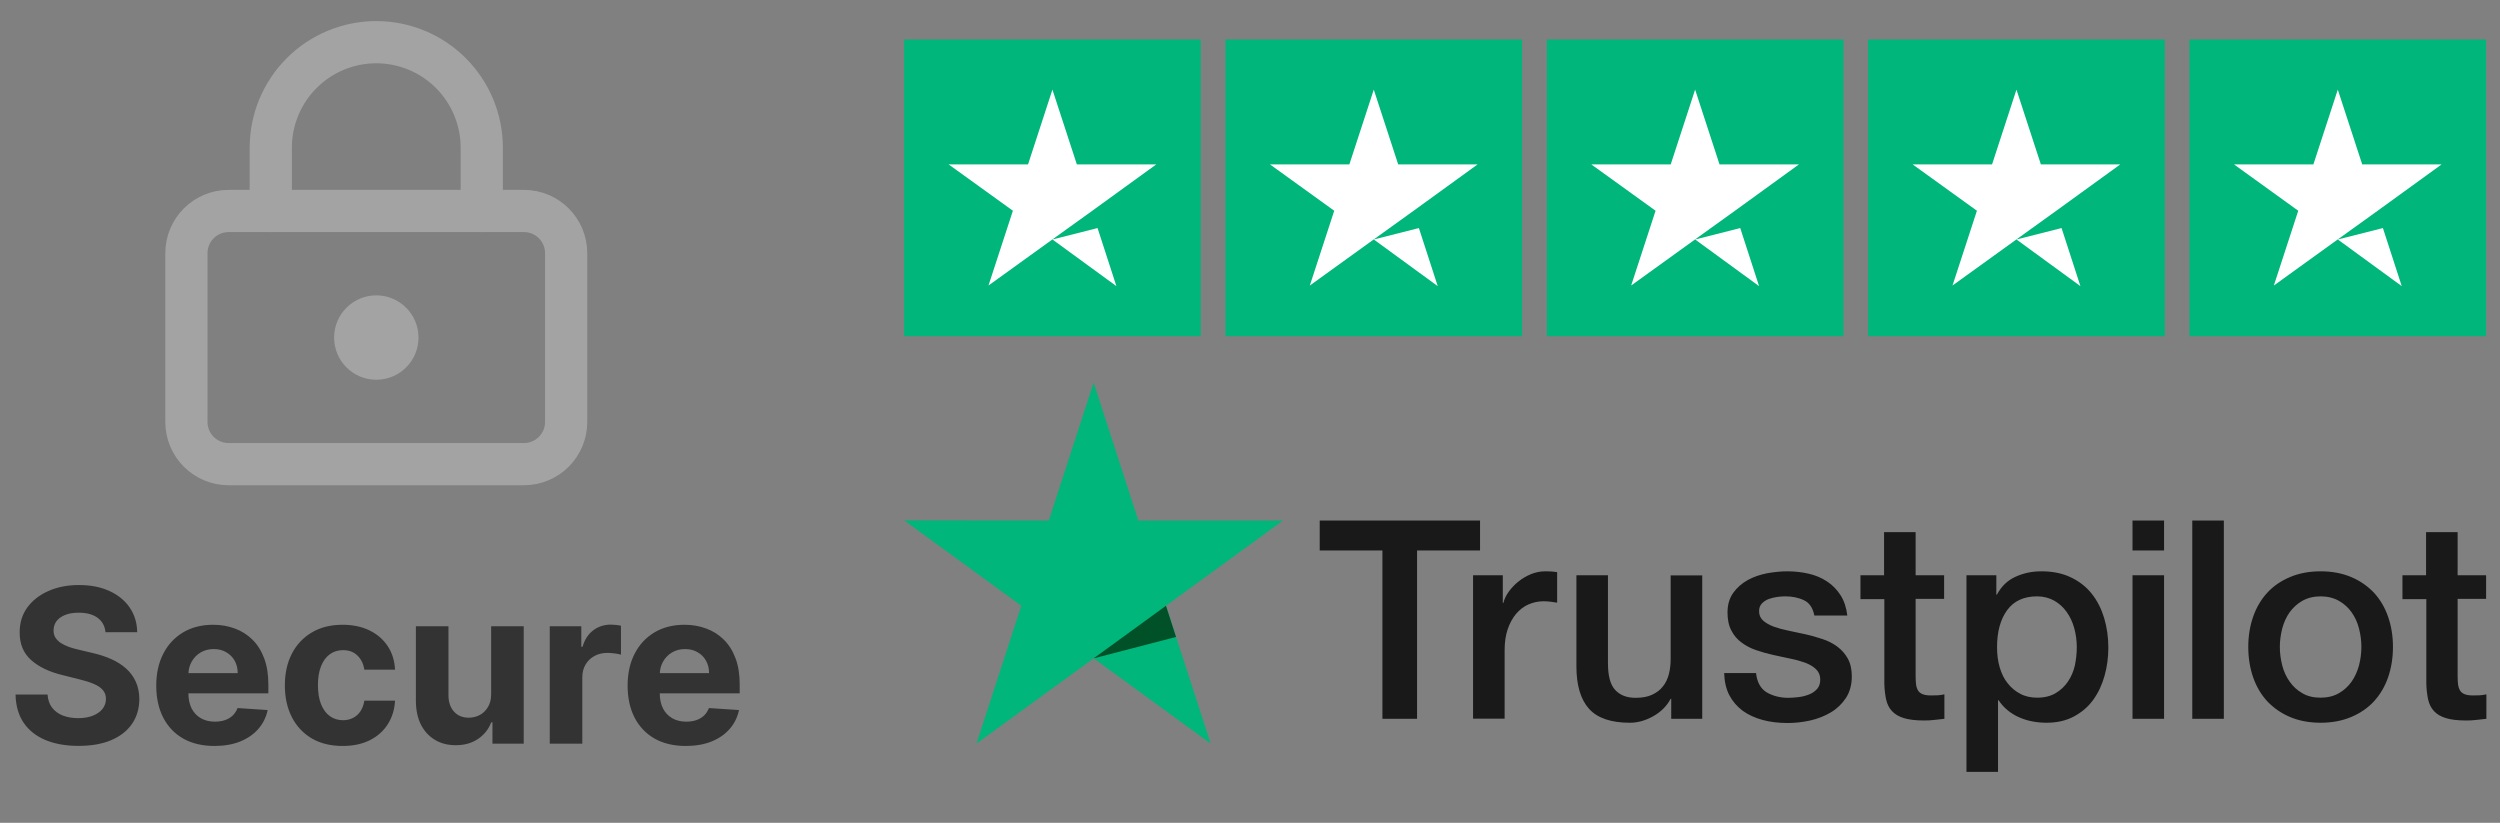 <svg width="158" height="52" viewBox="0 0 158 52" fill="none" xmlns="http://www.w3.org/2000/svg">
<rect x="0" y="0" width="158" height="52" fill="#808080" stroke="none"/>
<g clip-path="url(#clip0_462_3725)">
<g clip-path="url(#clip1_462_3725)">
<path d="M23.783 22.667C24.519 22.667 25.116 22.07 25.116 21.333C25.116 20.597 24.519 20 23.783 20C23.046 20 22.449 20.597 22.449 21.333C22.449 22.07 23.046 22.667 23.783 22.667Z" stroke="#A3A3A3" stroke-width="2.667" stroke-linecap="round" stroke-linejoin="round"/>
<path d="M33.115 13.334H14.448C12.975 13.334 11.781 14.528 11.781 16.001V26.667C11.781 28.14 12.975 29.334 14.448 29.334H33.115C34.587 29.334 35.781 28.14 35.781 26.667V16.001C35.781 14.528 34.587 13.334 33.115 13.334Z" stroke="#A3A3A3" stroke-width="2.667" stroke-linecap="round" stroke-linejoin="round"/>
<path d="M17.113 13.333V9.333C17.113 7.565 17.816 5.869 19.066 4.619C20.316 3.368 22.012 2.666 23.78 2.666C25.548 2.666 27.244 3.368 28.494 4.619C29.744 5.869 30.447 7.565 30.447 9.333V13.333" stroke="#A3A3A3" stroke-width="2.667" stroke-linecap="round" stroke-linejoin="round"/>
</g>
</g>
<path d="M6.667 39.954C6.628 39.564 6.462 39.261 6.169 39.046C5.876 38.83 5.479 38.722 4.976 38.722C4.635 38.722 4.347 38.77 4.112 38.867C3.877 38.96 3.697 39.091 3.571 39.258C3.449 39.426 3.387 39.616 3.387 39.828C3.381 40.005 3.418 40.16 3.499 40.292C3.582 40.424 3.697 40.538 3.841 40.635C3.986 40.728 4.154 40.81 4.344 40.881C4.534 40.949 4.736 41.007 4.952 41.055L5.841 41.267C6.272 41.364 6.668 41.493 7.029 41.654C7.39 41.815 7.702 42.013 7.966 42.248C8.23 42.483 8.434 42.76 8.579 43.078C8.727 43.397 8.803 43.763 8.806 44.175C8.803 44.78 8.648 45.305 8.343 45.749C8.04 46.19 7.602 46.533 7.029 46.778C6.459 47.019 5.772 47.14 4.967 47.14C4.168 47.14 3.473 47.018 2.88 46.773C2.291 46.528 1.831 46.166 1.499 45.686C1.171 45.203 0.998 44.606 0.982 43.895H3.006C3.028 44.226 3.123 44.503 3.291 44.725C3.461 44.944 3.688 45.11 3.972 45.223C4.258 45.332 4.582 45.387 4.943 45.387C5.297 45.387 5.604 45.335 5.865 45.232C6.129 45.129 6.333 44.986 6.478 44.803C6.623 44.619 6.696 44.408 6.696 44.17C6.696 43.948 6.63 43.761 6.498 43.61C6.369 43.458 6.179 43.33 5.928 43.223C5.68 43.117 5.376 43.02 5.015 42.934L3.938 42.663C3.104 42.46 2.446 42.143 1.963 41.712C1.48 41.28 1.24 40.699 1.243 39.968C1.24 39.369 1.399 38.846 1.721 38.399C2.046 37.951 2.492 37.602 3.059 37.351C3.626 37.099 4.27 36.974 4.991 36.974C5.725 36.974 6.366 37.099 6.913 37.351C7.464 37.602 7.892 37.951 8.198 38.399C8.504 38.846 8.661 39.364 8.671 39.954H6.667ZM13.555 47.145C12.792 47.145 12.135 46.99 11.584 46.681C11.037 46.369 10.615 45.928 10.319 45.358C10.023 44.785 9.875 44.107 9.875 43.325C9.875 42.562 10.023 41.892 10.319 41.316C10.615 40.739 11.032 40.29 11.57 39.968C12.111 39.646 12.745 39.485 13.473 39.485C13.962 39.485 14.418 39.564 14.839 39.722C15.264 39.876 15.635 40.11 15.95 40.422C16.269 40.734 16.517 41.127 16.694 41.601C16.871 42.071 16.96 42.621 16.96 43.252V43.817H10.696V42.542H15.023C15.023 42.246 14.959 41.984 14.83 41.755C14.701 41.526 14.522 41.348 14.294 41.219C14.068 41.087 13.806 41.021 13.507 41.021C13.194 41.021 12.917 41.093 12.676 41.238C12.438 41.38 12.251 41.572 12.116 41.813C11.98 42.051 11.911 42.317 11.908 42.61V43.822C11.908 44.189 11.976 44.506 12.111 44.774C12.249 45.041 12.444 45.247 12.695 45.392C12.946 45.537 13.244 45.609 13.589 45.609C13.817 45.609 14.027 45.577 14.216 45.513C14.406 45.448 14.569 45.352 14.704 45.223C14.839 45.094 14.943 44.936 15.013 44.749L16.916 44.875C16.82 45.332 16.622 45.731 16.322 46.073C16.026 46.411 15.643 46.675 15.173 46.865C14.706 47.051 14.167 47.145 13.555 47.145ZM21.654 47.145C20.894 47.145 20.241 46.984 19.693 46.662C19.149 46.337 18.73 45.886 18.438 45.31C18.148 44.733 18.003 44.07 18.003 43.32C18.003 42.56 18.149 41.894 18.442 41.321C18.738 40.744 19.159 40.295 19.703 39.973C20.247 39.648 20.894 39.485 21.644 39.485C22.291 39.485 22.858 39.603 23.344 39.838C23.831 40.073 24.215 40.403 24.499 40.828C24.782 41.253 24.938 41.752 24.967 42.325H23.026C22.971 41.955 22.826 41.657 22.591 41.431C22.359 41.203 22.055 41.089 21.678 41.089C21.359 41.089 21.081 41.176 20.843 41.349C20.608 41.52 20.424 41.77 20.292 42.098C20.16 42.426 20.094 42.824 20.094 43.291C20.094 43.764 20.158 44.167 20.287 44.498C20.419 44.83 20.604 45.083 20.843 45.257C21.081 45.43 21.359 45.517 21.678 45.517C21.913 45.517 22.124 45.469 22.311 45.372C22.501 45.276 22.657 45.136 22.779 44.952C22.905 44.766 22.987 44.542 23.026 44.281H24.967C24.935 44.848 24.78 45.347 24.503 45.778C24.23 46.206 23.851 46.541 23.369 46.783C22.886 47.024 22.314 47.145 21.654 47.145ZM31.041 43.842V39.582H33.099V47H31.123V45.653H31.046C30.879 46.087 30.6 46.437 30.211 46.701C29.824 46.965 29.353 47.097 28.796 47.097C28.3 47.097 27.864 46.984 27.487 46.758C27.11 46.533 26.816 46.213 26.603 45.797C26.394 45.382 26.288 44.885 26.284 44.305V39.582H28.342V43.938C28.345 44.376 28.462 44.722 28.694 44.976C28.926 45.231 29.237 45.358 29.626 45.358C29.874 45.358 30.106 45.302 30.322 45.189C30.538 45.073 30.711 44.902 30.843 44.677C30.979 44.452 31.045 44.173 31.041 43.842ZM34.745 47V39.582H36.739V40.876H36.816C36.952 40.416 37.179 40.068 37.497 39.833C37.816 39.595 38.183 39.476 38.598 39.476C38.702 39.476 38.812 39.482 38.932 39.495C39.051 39.508 39.155 39.526 39.246 39.548V41.374C39.149 41.345 39.015 41.319 38.845 41.296C38.674 41.274 38.518 41.263 38.376 41.263C38.074 41.263 37.803 41.328 37.565 41.461C37.33 41.589 37.143 41.77 37.005 42.001C36.87 42.233 36.802 42.501 36.802 42.803V47H34.745ZM43.345 47.145C42.582 47.145 41.925 46.99 41.374 46.681C40.827 46.369 40.405 45.928 40.109 45.358C39.813 44.785 39.665 44.107 39.665 43.325C39.665 42.562 39.813 41.892 40.109 41.316C40.405 40.739 40.822 40.29 41.36 39.968C41.901 39.646 42.535 39.485 43.263 39.485C43.752 39.485 44.208 39.564 44.629 39.722C45.054 39.876 45.425 40.11 45.74 40.422C46.059 40.734 46.307 41.127 46.484 41.601C46.661 42.071 46.749 42.621 46.749 43.252V43.817H40.486V42.542H44.813C44.813 42.246 44.748 41.984 44.62 41.755C44.491 41.526 44.312 41.348 44.084 41.219C43.858 41.087 43.596 41.021 43.296 41.021C42.984 41.021 42.707 41.093 42.466 41.238C42.227 41.38 42.041 41.572 41.906 41.813C41.77 42.051 41.701 42.317 41.698 42.61V43.822C41.698 44.189 41.765 44.506 41.901 44.774C42.039 45.041 42.234 45.247 42.485 45.392C42.736 45.537 43.034 45.609 43.379 45.609C43.607 45.609 43.816 45.577 44.006 45.513C44.196 45.448 44.359 45.352 44.494 45.223C44.629 45.094 44.732 44.936 44.803 44.749L46.706 44.875C46.609 45.332 46.411 45.731 46.112 46.073C45.816 46.411 45.433 46.675 44.963 46.865C44.496 47.051 43.956 47.145 43.345 47.145Z" fill="#333333"/>
<g clip-path="url(#clip2_462_3725)">
<g clip-path="url(#clip3_462_3725)">
<g clip-path="url(#clip4_462_3725)">
<path d="M75.887 2.5H57.141V21.247H75.887V2.5Z" fill="#00B67A"/>
<path d="M96.196 2.5H77.449V21.247H96.196V2.5Z" fill="#00B67A"/>
<path d="M116.505 2.5H97.758V21.247H116.505V2.5Z" fill="#00B67A"/>
<path d="M136.813 2.5H118.066V21.247H136.813V2.5Z" fill="#00B67A"/>
<path d="M157.122 2.5H138.375V21.247H157.122V2.5Z" fill="#00B67A"/>
<path d="M66.514 15.135L69.365 14.413L70.557 18.084L66.514 15.135ZM73.076 10.39H68.057L66.514 5.664L64.972 10.39H59.953L64.015 13.319L62.472 18.045L66.534 15.116L69.034 13.319L73.076 10.39Z" fill="white"/>
<path d="M86.823 15.135L89.674 14.413L90.865 18.084L86.823 15.135ZM93.384 10.39H88.366L86.823 5.664L85.28 10.39H80.262L84.323 13.319L82.781 18.045L86.843 15.116L89.342 13.319L93.384 10.39Z" fill="white"/>
<path d="M107.132 15.135L109.983 14.413L111.174 18.084L107.132 15.135ZM113.693 10.39H108.674L107.132 5.664L105.589 10.39H100.57L104.632 13.319L103.089 18.045L107.151 15.116L109.651 13.319L113.693 10.39Z" fill="white"/>
<path d="M127.44 15.135L130.291 14.413L131.483 18.084L127.44 15.135ZM134.002 10.39H128.983L127.44 5.664L125.898 10.39H120.879L124.941 13.319L123.398 18.045L127.46 15.116L129.959 13.319L134.002 10.39Z" fill="white"/>
<path d="M147.749 15.135L150.6 14.413L151.791 18.084L147.749 15.135ZM154.31 10.39H149.292L147.749 5.664L146.206 10.39H141.188L145.249 13.319L143.707 18.045L147.768 15.116L150.268 13.319L154.31 10.39Z" fill="white"/>
<path d="M83.415 32.897H93.539V34.789H89.558V45.429H87.369V34.789H83.406V32.897H83.415ZM93.106 36.355H94.977V38.106H95.013C95.074 37.858 95.189 37.619 95.357 37.389C95.525 37.16 95.728 36.938 95.966 36.753C96.204 36.558 96.469 36.408 96.76 36.284C97.051 36.169 97.352 36.107 97.652 36.107C97.881 36.107 98.049 36.116 98.137 36.125C98.225 36.134 98.314 36.151 98.411 36.16V38.088C98.269 38.062 98.128 38.044 97.978 38.026C97.828 38.009 97.687 38 97.546 38C97.21 38 96.893 38.071 96.593 38.203C96.292 38.336 96.037 38.539 95.816 38.796C95.595 39.061 95.419 39.379 95.286 39.769C95.154 40.158 95.092 40.6 95.092 41.104V45.42H93.097V36.355H93.106ZM107.581 45.429H105.622V44.164H105.586C105.339 44.624 104.977 44.987 104.492 45.261C104.006 45.535 103.512 45.677 103.009 45.677C101.818 45.677 100.953 45.385 100.423 44.792C99.894 44.2 99.629 43.306 99.629 42.112V36.355H101.623V41.918C101.623 42.714 101.773 43.28 102.082 43.607C102.382 43.934 102.815 44.102 103.362 44.102C103.786 44.102 104.13 44.04 104.412 43.908C104.695 43.775 104.924 43.607 105.092 43.386C105.269 43.174 105.392 42.908 105.472 42.608C105.551 42.307 105.586 41.98 105.586 41.626V36.364H107.581V45.429ZM110.979 42.519C111.041 43.103 111.262 43.51 111.641 43.749C112.029 43.978 112.488 44.102 113.027 44.102C113.212 44.102 113.424 44.085 113.662 44.058C113.901 44.032 114.13 43.97 114.333 43.89C114.545 43.81 114.713 43.687 114.854 43.528C114.986 43.368 115.048 43.165 115.039 42.908C115.03 42.652 114.933 42.44 114.757 42.28C114.58 42.112 114.359 41.989 114.086 41.882C113.812 41.785 113.503 41.697 113.15 41.626C112.797 41.555 112.444 41.476 112.082 41.396C111.712 41.316 111.35 41.21 111.006 41.095C110.661 40.98 110.352 40.821 110.079 40.618C109.805 40.423 109.585 40.167 109.426 39.857C109.258 39.547 109.179 39.167 109.179 38.707C109.179 38.212 109.302 37.805 109.54 37.469C109.779 37.133 110.088 36.868 110.45 36.664C110.82 36.461 111.226 36.319 111.676 36.231C112.126 36.151 112.559 36.107 112.965 36.107C113.433 36.107 113.883 36.16 114.307 36.257C114.73 36.355 115.119 36.514 115.463 36.744C115.807 36.965 116.089 37.257 116.319 37.611C116.548 37.964 116.69 38.398 116.751 38.902H114.668C114.571 38.424 114.359 38.097 114.015 37.938C113.671 37.77 113.274 37.69 112.833 37.69C112.691 37.69 112.524 37.699 112.329 37.725C112.135 37.752 111.959 37.796 111.782 37.858C111.615 37.92 111.473 38.017 111.35 38.141C111.235 38.265 111.173 38.424 111.173 38.628C111.173 38.875 111.262 39.07 111.429 39.22C111.597 39.371 111.818 39.494 112.091 39.601C112.365 39.698 112.674 39.786 113.027 39.857C113.38 39.928 113.742 40.007 114.112 40.087C114.474 40.167 114.827 40.273 115.18 40.388C115.533 40.503 115.842 40.662 116.116 40.865C116.389 41.069 116.61 41.316 116.778 41.617C116.946 41.918 117.034 42.298 117.034 42.74C117.034 43.28 116.91 43.731 116.663 44.111C116.416 44.483 116.098 44.792 115.71 45.022C115.322 45.252 114.88 45.429 114.404 45.535C113.927 45.641 113.45 45.694 112.983 45.694C112.409 45.694 111.879 45.632 111.394 45.5C110.908 45.367 110.485 45.172 110.132 44.916C109.779 44.651 109.496 44.323 109.293 43.934C109.09 43.545 108.984 43.076 108.967 42.537H110.979V42.519ZM117.563 36.355H119.073V33.631H121.067V36.355H122.868V37.849H121.067V42.696C121.067 42.908 121.076 43.085 121.094 43.244C121.111 43.395 121.156 43.528 121.217 43.634C121.279 43.74 121.376 43.819 121.509 43.872C121.641 43.925 121.809 43.952 122.038 43.952C122.179 43.952 122.321 43.952 122.462 43.943C122.603 43.934 122.744 43.917 122.886 43.881V45.429C122.665 45.456 122.444 45.473 122.241 45.5C122.029 45.526 121.818 45.535 121.597 45.535C121.067 45.535 120.644 45.482 120.326 45.385C120.008 45.288 119.752 45.137 119.576 44.943C119.39 44.748 119.276 44.509 119.205 44.217C119.143 43.925 119.099 43.589 119.09 43.218V37.867H117.581V36.355H117.563ZM124.28 36.355H126.169V37.584H126.204C126.487 37.053 126.875 36.682 127.378 36.452C127.881 36.222 128.419 36.107 129.011 36.107C129.726 36.107 130.344 36.231 130.873 36.487C131.403 36.735 131.844 37.08 132.197 37.522C132.55 37.964 132.806 38.477 132.983 39.061C133.159 39.645 133.247 40.273 133.247 40.936C133.247 41.546 133.168 42.139 133.009 42.705C132.85 43.28 132.612 43.784 132.294 44.226C131.976 44.668 131.57 45.013 131.076 45.279C130.582 45.544 130.008 45.677 129.337 45.677C129.046 45.677 128.755 45.65 128.464 45.597C128.172 45.544 127.89 45.456 127.625 45.341C127.36 45.226 127.104 45.075 126.884 44.889C126.654 44.704 126.469 44.492 126.31 44.253H126.275V48.781H124.28V36.355ZM131.253 40.901C131.253 40.494 131.2 40.096 131.094 39.707C130.988 39.318 130.829 38.981 130.617 38.681C130.405 38.38 130.141 38.141 129.832 37.964C129.514 37.788 129.152 37.69 128.746 37.69C127.908 37.69 127.272 37.982 126.848 38.566C126.425 39.15 126.213 39.928 126.213 40.901C126.213 41.361 126.266 41.785 126.381 42.174C126.495 42.563 126.654 42.9 126.884 43.182C127.104 43.465 127.369 43.687 127.678 43.846C127.987 44.014 128.349 44.093 128.755 44.093C129.214 44.093 129.593 43.996 129.911 43.81C130.229 43.625 130.485 43.377 130.688 43.085C130.891 42.785 131.041 42.448 131.129 42.068C131.209 41.688 131.253 41.299 131.253 40.901ZM134.774 32.897H136.769V34.789H134.774V32.897ZM134.774 36.355H136.769V45.429H134.774V36.355ZM138.552 32.897H140.547V45.429H138.552V32.897ZM146.663 45.677C145.939 45.677 145.295 45.553 144.73 45.314C144.165 45.075 143.689 44.739 143.292 44.323C142.903 43.899 142.603 43.395 142.4 42.811C142.197 42.227 142.091 41.582 142.091 40.883C142.091 40.193 142.197 39.556 142.4 38.973C142.603 38.389 142.903 37.885 143.292 37.46C143.68 37.036 144.165 36.708 144.73 36.47C145.295 36.231 145.939 36.107 146.663 36.107C147.387 36.107 148.031 36.231 148.596 36.47C149.161 36.708 149.638 37.044 150.035 37.46C150.423 37.885 150.723 38.389 150.926 38.973C151.129 39.556 151.235 40.193 151.235 40.883C151.235 41.582 151.129 42.227 150.926 42.811C150.723 43.395 150.423 43.899 150.035 44.323C149.646 44.748 149.161 45.075 148.596 45.314C148.031 45.553 147.387 45.677 146.663 45.677ZM146.663 44.093C147.104 44.093 147.493 43.996 147.819 43.81C148.146 43.625 148.411 43.377 148.623 43.076C148.834 42.776 148.984 42.431 149.09 42.05C149.187 41.67 149.24 41.281 149.24 40.883C149.24 40.494 149.187 40.114 149.09 39.724C148.993 39.335 148.834 38.999 148.623 38.698C148.411 38.398 148.146 38.159 147.819 37.973C147.493 37.788 147.104 37.69 146.663 37.69C146.222 37.69 145.833 37.788 145.507 37.973C145.18 38.159 144.916 38.407 144.704 38.698C144.492 38.999 144.342 39.335 144.236 39.724C144.139 40.114 144.086 40.494 144.086 40.883C144.086 41.281 144.139 41.67 144.236 42.05C144.333 42.431 144.492 42.776 144.704 43.076C144.916 43.377 145.18 43.625 145.507 43.81C145.833 44.005 146.222 44.093 146.663 44.093ZM151.818 36.355H153.327V33.631H155.322V36.355H157.122V37.849H155.322V42.696C155.322 42.908 155.33 43.085 155.348 43.244C155.366 43.395 155.41 43.528 155.472 43.634C155.533 43.74 155.63 43.819 155.763 43.872C155.895 43.925 156.063 43.952 156.292 43.952C156.434 43.952 156.575 43.952 156.716 43.943C156.857 43.934 156.998 43.917 157.14 43.881V45.429C156.919 45.456 156.698 45.473 156.495 45.5C156.284 45.526 156.072 45.535 155.851 45.535C155.322 45.535 154.898 45.482 154.58 45.385C154.262 45.288 154.006 45.137 153.83 44.943C153.645 44.748 153.53 44.509 153.459 44.217C153.397 43.925 153.353 43.589 153.344 43.218V37.867H151.835V36.355H151.818Z" fill="#191919"/>
<path d="M81.086 32.896H71.942L69.118 24.176L66.284 32.896L57.141 32.888L64.546 38.283L61.713 46.994L69.118 41.608L76.514 46.994L73.69 38.283L81.086 32.896Z" fill="#00B67A"/>
<path d="M74.325 40.255L73.689 38.283L69.117 41.609L74.325 40.255Z" fill="#005128"/>
</g>
</g>
</g>
<defs>
<clipPath id="clip0_462_3725">
<rect width="32" height="32" fill="white" transform="translate(7.781)"/>
</clipPath>
<clipPath id="clip1_462_3725">
<rect width="32" height="32" fill="white" transform="translate(7.781)"/>
</clipPath>
<clipPath id="clip2_462_3725">
<rect width="100" height="52" fill="white" transform="translate(57.141)"/>
</clipPath>
<clipPath id="clip3_462_3725">
<rect width="100" height="52" fill="white" transform="translate(57.141)"/>
</clipPath>
<clipPath id="clip4_462_3725">
<rect width="100" height="47" fill="white" transform="translate(57.141 2.5)"/>
</clipPath>
</defs>
</svg>
